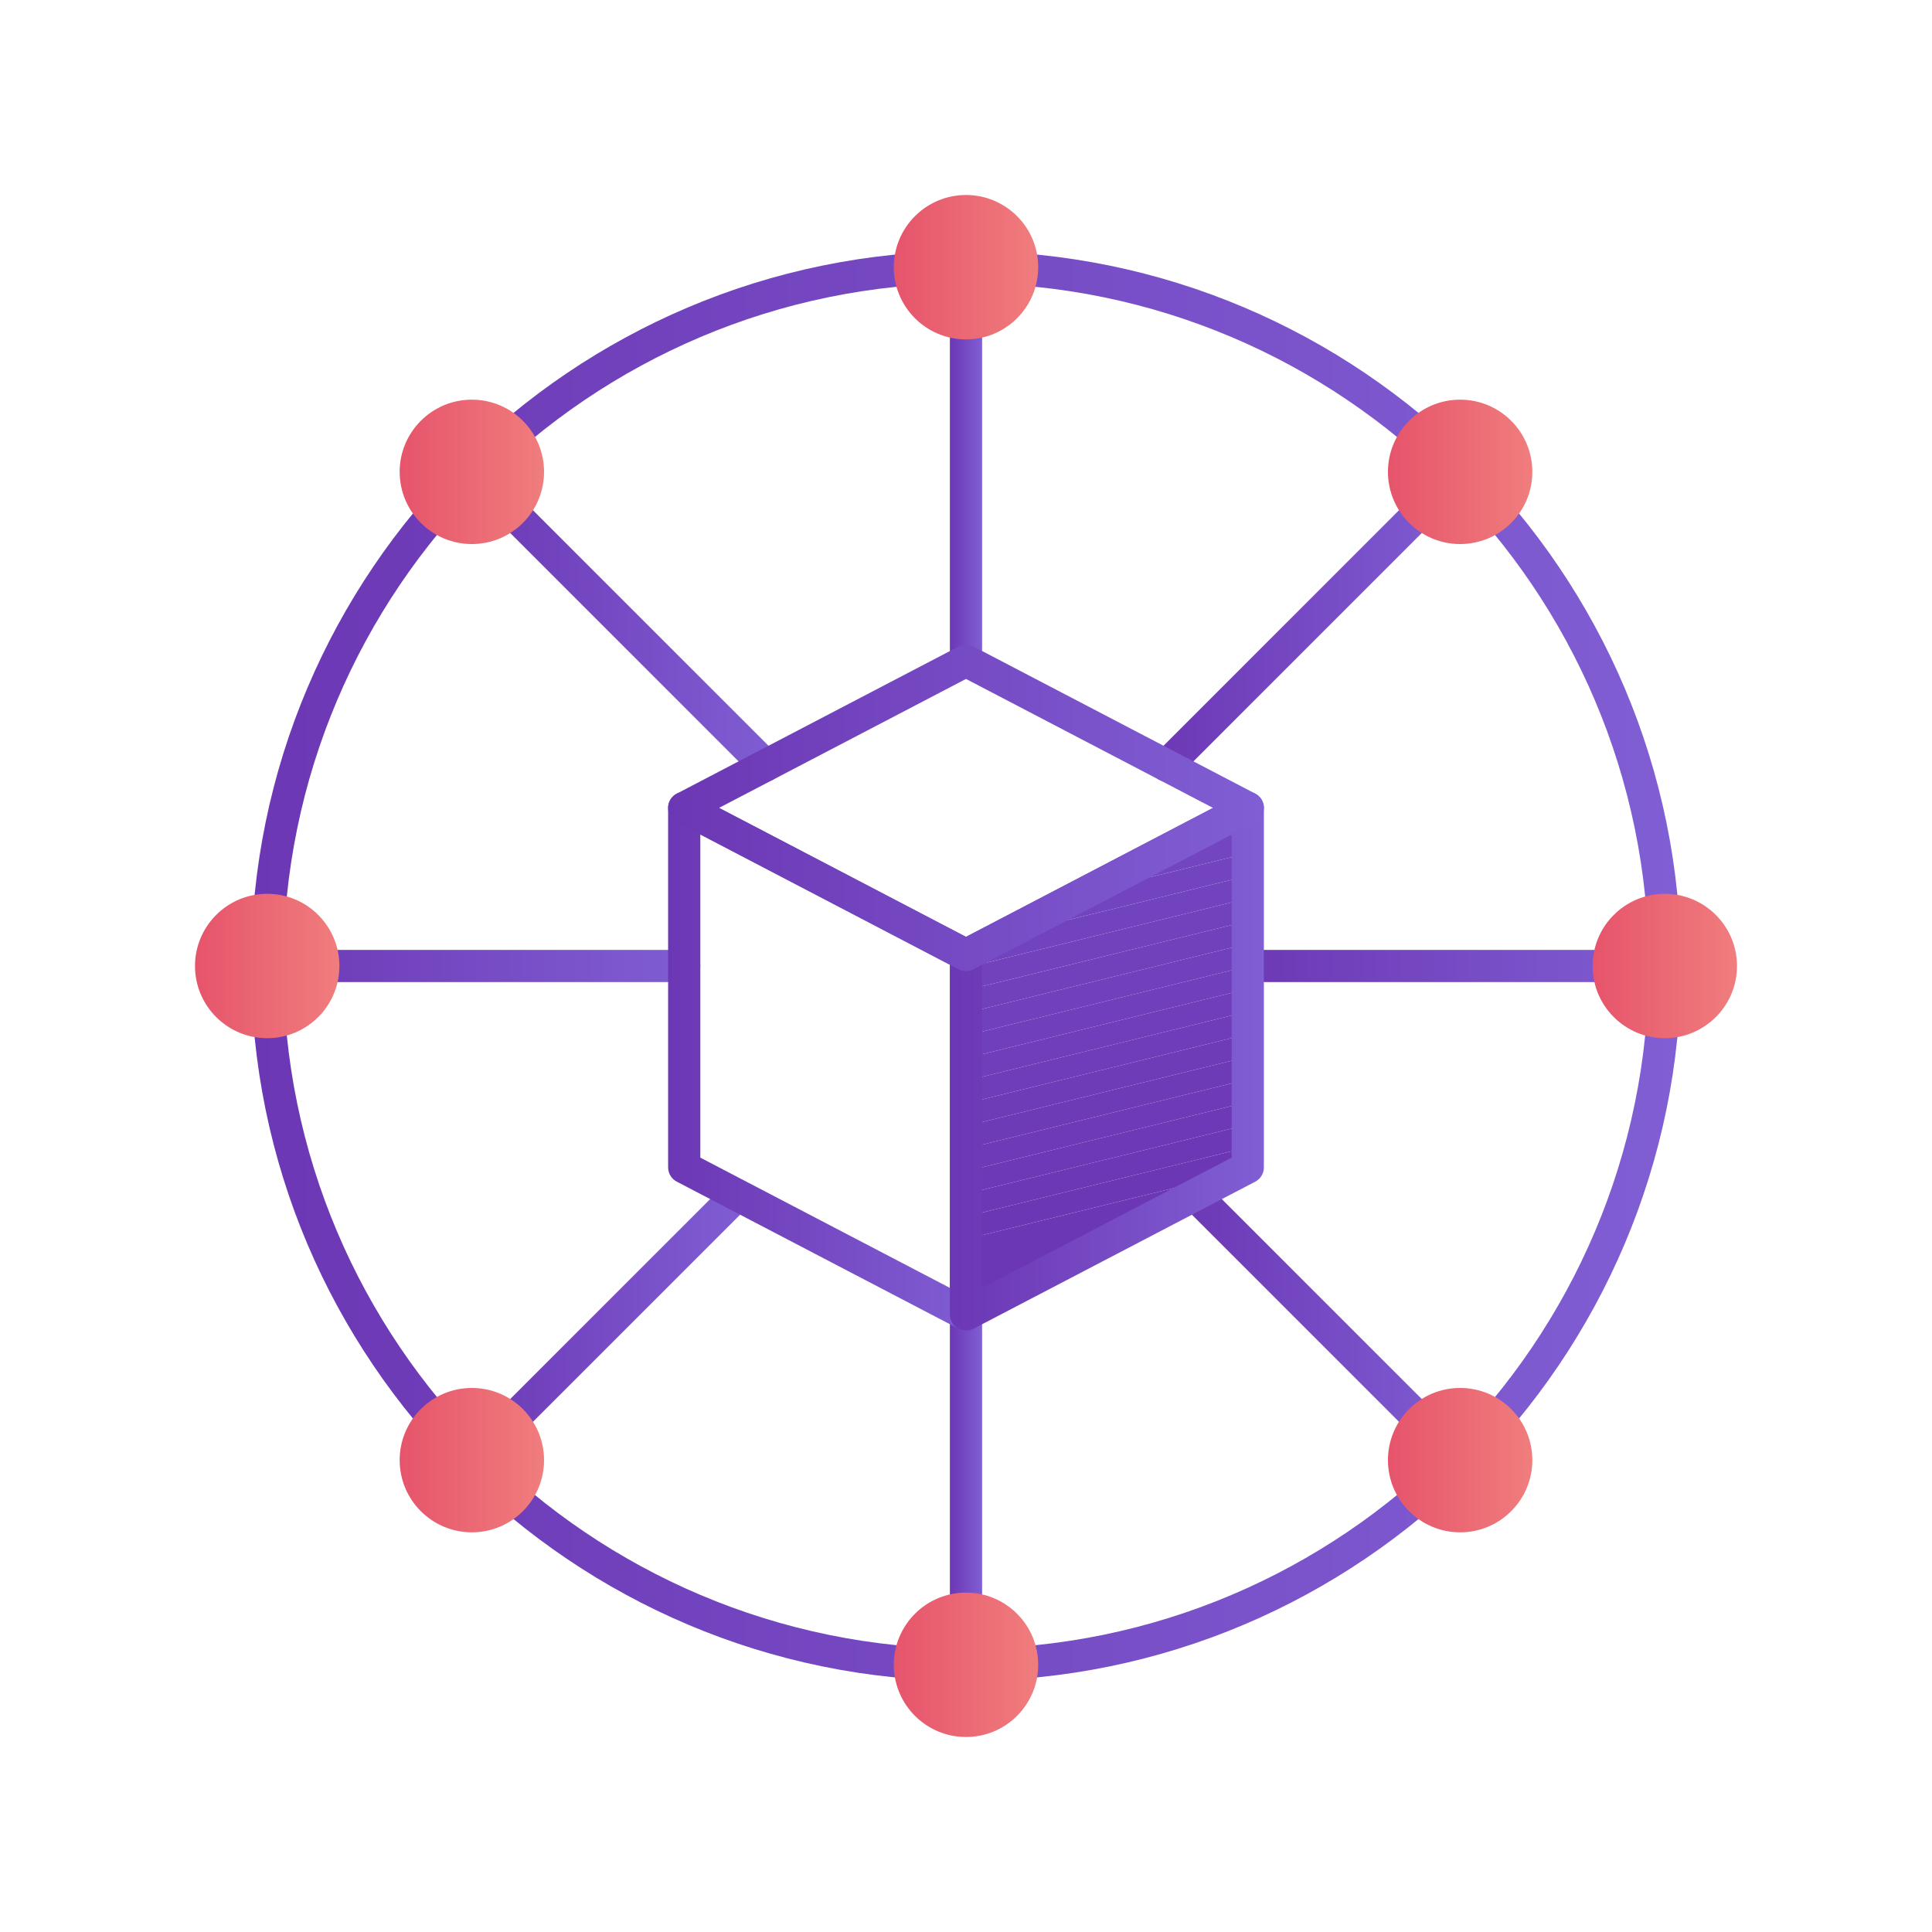 <?xml version="1.0" encoding="UTF-8"?>
<svg xmlns="http://www.w3.org/2000/svg" xmlns:xlink="http://www.w3.org/1999/xlink" version="1.1" viewBox="0 0 60 60">
  <defs>
    <style>
      .cls-1, .cls-2, .cls-3 {
        fill: none;
      }

      .cls-4 {
        fill: #764bc4;
      }

      .cls-5 {
        fill: #703eba;
      }

      .cls-6 {
        fill: #7344bf;
      }

      .cls-7 {
        fill: #7549c3;
      }

      .cls-8 {
        fill: url(#linear-gradient-8);
      }

      .cls-9 {
        fill: url(#linear-gradient-7);
      }

      .cls-10 {
        fill: url(#linear-gradient-5);
      }

      .cls-11 {
        fill: url(#linear-gradient-6);
      }

      .cls-12 {
        fill: url(#linear-gradient-9);
      }

      .cls-13 {
        fill: url(#linear-gradient-4);
      }

      .cls-14 {
        fill: url(#linear-gradient-3);
      }

      .cls-15 {
        fill: #703fbb;
      }

      .cls-16 {
        fill: #6f3db9;
      }

      .cls-2 {
        stroke: url(#linear-gradient-2);
        stroke-linecap: round;
      }

      .cls-2, .cls-3 {
        stroke-linejoin: round;
      }

      .cls-17 {
        fill: url(#linear-gradient);
      }

      .cls-18 {
        fill: #7140bc;
      }

      .cls-19 {
        fill: #7243be;
      }

      .cls-20 {
        fill: #7141bc;
      }

      .cls-3 {
        stroke: #e6546b;
      }

      .cls-21 {
        fill: #6c37b4;
      }

      .cls-22 {
        fill: #7345c0;
      }

      .cls-23 {
        fill: #6e3bb7;
      }

      .cls-24 {
        fill: #6f3cb8;
      }

      .cls-25 {
        fill: #7242bd;
      }

      .cls-26 {
        fill: url(#linear-gradient-10);
      }

      .cls-27 {
        fill: url(#linear-gradient-11);
      }

      .cls-28 {
        fill: url(#linear-gradient-12);
      }

      .cls-29 {
        fill: url(#linear-gradient-13);
      }

      .cls-30 {
        fill: url(#linear-gradient-19);
      }

      .cls-31 {
        fill: url(#linear-gradient-14);
      }

      .cls-32 {
        fill: url(#linear-gradient-20);
      }

      .cls-33 {
        fill: url(#linear-gradient-15);
      }

      .cls-34 {
        fill: url(#linear-gradient-16);
      }

      .cls-35 {
        fill: url(#linear-gradient-17);
      }

      .cls-36 {
        fill: url(#linear-gradient-18);
      }

      .cls-37 {
        fill: #6d39b6;
      }

      .cls-38 {
        fill: #6e3ab7;
      }

      .cls-39 {
        fill: #6d38b5;
      }

      .cls-40 {
        fill: #7548c2;
      }

      .cls-41 {
        fill: #7447c1;
      }

      .cls-42 {
        clip-path: url(#clippath);
      }

      .cls-43 {
        fill: #7446c1;
      }
    </style>
    <linearGradient id="linear-gradient" x1="29.5" y1="14.408" x2="30.5" y2="14.408" gradientUnits="userSpaceOnUse">
      <stop offset="0" stop-color="#6c37b4"/>
      <stop offset="1" stop-color="#805ed4"/>
    </linearGradient>
    <linearGradient id="linear-gradient-2" x1="29.5" y1="45.592" x2="30.5" y2="45.592" xlink:href="#linear-gradient"/>
    <linearGradient id="linear-gradient-3" x1="38.251" y1="30" x2="52.202" y2="30" xlink:href="#linear-gradient"/>
    <linearGradient id="linear-gradient-4" x1="7.798" y1="30" x2="21.749" y2="30" xlink:href="#linear-gradient"/>
    <linearGradient id="linear-gradient-5" x1="14.154" y1="19.214" x2="24.273" y2="19.214" xlink:href="#linear-gradient"/>
    <linearGradient id="linear-gradient-6" x1="36.61" y1="41.228" x2="45.846" y2="41.228" xlink:href="#linear-gradient"/>
    <linearGradient id="linear-gradient-7" x1="35.728" y1="19.214" x2="45.846" y2="19.214" xlink:href="#linear-gradient"/>
    <linearGradient id="linear-gradient-8" x1="14.154" y1="41.285" x2="23.277" y2="41.285" xlink:href="#linear-gradient"/>
    <linearGradient id="linear-gradient-9" x1="7.798" y1="30" x2="52.202" y2="30" xlink:href="#linear-gradient"/>
    <linearGradient id="linear-gradient-10" x1="27.758" y1="8.298" x2="32.242" y2="8.298" gradientUnits="userSpaceOnUse">
      <stop offset="0" stop-color="#e6546b"/>
      <stop offset="1" stop-color="#f07d7d"/>
    </linearGradient>
    <linearGradient id="linear-gradient-11" x1="12.412" y1="14.654" x2="16.896" y2="14.654" xlink:href="#linear-gradient-10"/>
    <linearGradient id="linear-gradient-12" x1="6.056" y1="30" x2="10.54" y2="30" xlink:href="#linear-gradient-10"/>
    <linearGradient id="linear-gradient-13" x1="12.412" y1="45.346" x2="16.896" y2="45.346" xlink:href="#linear-gradient-10"/>
    <linearGradient id="linear-gradient-14" x1="43.104" y1="45.346" x2="47.588" y2="45.346" xlink:href="#linear-gradient-10"/>
    <linearGradient id="linear-gradient-15" x1="49.46" y1="30" x2="53.944" y2="30" xlink:href="#linear-gradient-10"/>
    <linearGradient id="linear-gradient-16" x1="43.104" y1="14.654" x2="47.588" y2="14.654" xlink:href="#linear-gradient-10"/>
    <linearGradient id="linear-gradient-17" x1="20.749" y1="32.956" y2="32.956" xlink:href="#linear-gradient"/>
    <clipPath id="clippath">
      <polygon class="cls-1" points="30 40.823 38.751 36.254 38.751 25.09 30 29.659 30 40.823"/>
    </clipPath>
    <linearGradient id="linear-gradient-18" y1="32.956" x2="39.251" y2="32.956" xlink:href="#linear-gradient"/>
    <linearGradient id="linear-gradient-19" x1="20.749" y1="25.09" x2="39.251" y2="25.09" xlink:href="#linear-gradient"/>
    <linearGradient id="linear-gradient-20" x1="27.758" y1="51.702" x2="32.242" y2="51.702" xlink:href="#linear-gradient-10"/>
  </defs>
  <!-- Generator: Adobe Illustrator 28.7.0, SVG Export Plug-In . SVG Version: 1.2.0 Build 136)  -->
  <g>
    <g id="Layer_1">
      <g>
        <path class="cls-17" d="M30,21.018c-.276,0-.5-.224-.5-.5v-12.22c0-.276.224-.5.5-.5s.5.224.5.5v12.22c0,.276-.224.5-.5.5Z"/>
        <line class="cls-2" x1="30" y1="51.702" x2="30" y2="39.482"/>
        <path class="cls-14" d="M51.702,30.5h-12.951c-.276,0-.5-.224-.5-.5s.224-.5.5-.5h12.951c.276,0,.5.224.5.5s-.224.5-.5.5Z"/>
        <path class="cls-13" d="M21.249,30.5h-12.951c-.276,0-.5-.224-.5-.5s.224-.5.5-.5h12.951c.276,0,.5.224.5.5s-.224.5-.5.5Z"/>
        <path class="cls-10" d="M23.773,24.273c-.128,0-.256-.049-.354-.146l-9.119-9.119c-.195-.195-.195-.512,0-.707s.512-.195.707,0l9.119,9.119c.195.195.195.512,0,.707-.098.098-.226.146-.354.146Z"/>
        <path class="cls-11" d="M45.346,45.846c-.128,0-.256-.049-.354-.146l-8.235-8.235c-.195-.195-.195-.512,0-.707s.512-.195.707,0l8.235,8.235c.195.195.195.512,0,.707-.098.098-.226.146-.354.146Z"/>
        <path class="cls-9" d="M36.228,24.273c-.128,0-.256-.049-.354-.146-.195-.195-.195-.512,0-.707l9.118-9.119c.195-.195.512-.195.707,0s.195.512,0,.707l-9.118,9.119c-.098.098-.226.146-.354.146Z"/>
        <path class="cls-8" d="M14.654,45.846c-.128,0-.256-.049-.354-.146-.195-.195-.195-.512,0-.707l8.123-8.122c.195-.195.512-.195.707,0s.195.512,0,.707l-8.123,8.122c-.098.098-.226.146-.354.146Z"/>
        <path class="cls-12" d="M30,52.202c-12.242,0-22.202-9.96-22.202-22.202S17.758,7.798,30,7.798s22.202,9.96,22.202,22.202-9.96,22.202-22.202,22.202ZM30,8.798c-11.691,0-21.202,9.511-21.202,21.202s9.511,21.202,21.202,21.202,21.202-9.512,21.202-21.202-9.512-21.202-21.202-21.202Z"/>
        <circle class="cls-26" cx="30" cy="8.298" r="2.242"/>
        <circle class="cls-27" cx="14.654" cy="14.654" r="2.242"/>
        <circle class="cls-28" cx="8.298" cy="30" r="2.242"/>
        <circle class="cls-29" cx="14.654" cy="45.346" r="2.242"/>
        <circle class="cls-31" cx="45.346" cy="45.346" r="2.242"/>
        <circle class="cls-33" cx="51.702" cy="30" r="2.242"/>
        <circle class="cls-34" cx="45.346" cy="14.654" r="2.242"/>
        <path class="cls-3" d="M30,29.65"/>
        <path class="cls-3" d="M30,29.65"/>
        <path class="cls-3" d="M30,29.65"/>
        <path class="cls-3" d="M30,29.65"/>
        <path class="cls-35" d="M30,41.322c-.079,0-.159-.019-.231-.057l-8.751-4.568c-.165-.086-.269-.257-.269-.443v-11.164c0-.175.091-.337.241-.428.149-.09.335-.096.491-.016l8.751,4.569c.165.086.269.257.269.443v11.163c0,.175-.091.337-.241.428-.08.048-.169.072-.259.072ZM21.749,35.951l7.751,4.046v-10.035l-7.751-4.047v10.036Z"/>
        <g>
          <g class="cls-42">
            <polygon class="cls-21" points="30 38.483 38.751 36.331 38.751 40.823 30 40.823 30 38.483"/>
            <polygon class="cls-21" points="30 37.78 38.751 35.629 38.751 36.331 30 38.483 30 37.78"/>
            <polygon class="cls-39" points="30 37.078 38.751 34.926 38.751 35.629 30 37.78 30 37.078"/>
            <polygon class="cls-37" points="30 36.375 38.751 34.224 38.751 34.926 30 37.078 30 36.375"/>
            <polygon class="cls-38" points="30 35.673 38.751 33.521 38.751 34.224 30 36.375 30 35.673"/>
            <polygon class="cls-23" points="30 34.97 38.751 32.819 38.751 33.521 30 35.673 30 34.97"/>
            <polygon class="cls-24" points="30 34.268 38.751 32.116 38.751 32.819 30 34.97 30 34.268"/>
            <polygon class="cls-16" points="30 33.565 38.751 31.414 38.751 32.116 30 34.268 30 33.565"/>
            <polygon class="cls-5" points="30 32.863 38.751 30.711 38.751 31.414 30 33.565 30 32.863"/>
            <polygon class="cls-15" points="30 32.16 38.751 30.009 38.751 30.711 30 32.863 30 32.16"/>
            <polygon class="cls-18" points="30 31.458 38.751 29.306 38.751 30.009 30 32.16 30 31.458"/>
            <polygon class="cls-20" points="30 30.755 38.751 28.604 38.751 29.306 30 31.458 30 30.755"/>
            <polygon class="cls-25" points="30 30.053 38.751 27.901 38.751 28.604 30 30.755 30 30.053"/>
            <polygon class="cls-19" points="30 29.35 38.751 27.199 38.751 27.901 30 30.053 30 29.35"/>
            <polygon class="cls-6" points="30 28.648 38.751 26.496 38.751 27.199 30 29.35 30 28.648"/>
            <polygon class="cls-22" points="30 27.945 38.751 25.794 38.751 26.496 30 28.648 30 27.945"/>
            <polygon class="cls-43" points="30 27.243 38.751 25.091 38.751 25.794 30 27.945 30 27.243"/>
            <polygon class="cls-41" points="30 26.54 35.897 25.09 38.751 25.09 38.751 25.091 30 27.243 30 26.54"/>
            <polygon class="cls-40" points="30 25.838 33.04 25.09 35.897 25.09 30 26.54 30 25.838"/>
            <polygon class="cls-7" points="30 25.135 30.183 25.09 33.04 25.09 30 25.838 30 25.135"/>
            <polygon class="cls-4" points="30.183 25.09 30 25.135 30 25.09 30.183 25.09"/>
          </g>
          <path class="cls-36" d="M30,41.322c-.09,0-.18-.024-.259-.072-.149-.091-.241-.253-.241-.428v-11.163c0-.186.104-.357.269-.443l8.751-4.569c.153-.081.341-.075.49.016.149.091.241.253.241.428v11.164c0,.187-.104.357-.269.443l-8.751,4.568c-.073.038-.152.057-.231.057ZM30.5,29.962v10.035l7.751-4.046v-10.036l-7.751,4.047Z"/>
        </g>
        <path class="cls-30" d="M30,30.159c-.08,0-.159-.019-.231-.057l-8.751-4.569c-.165-.086-.269-.257-.269-.443s.104-.357.269-.443l8.751-4.569c.146-.075.317-.075.463,0l8.751,4.569c.165.086.269.257.269.443s-.104.357-.269.443l-8.751,4.569c-.073.038-.152.057-.231.057ZM22.33,25.09l7.67,4.005,7.671-4.005-7.671-4.005-7.67,4.005Z"/>
        <circle class="cls-32" cx="30" cy="51.702" r="2.242"/>
      </g>
    </g>
  </g>
</svg>